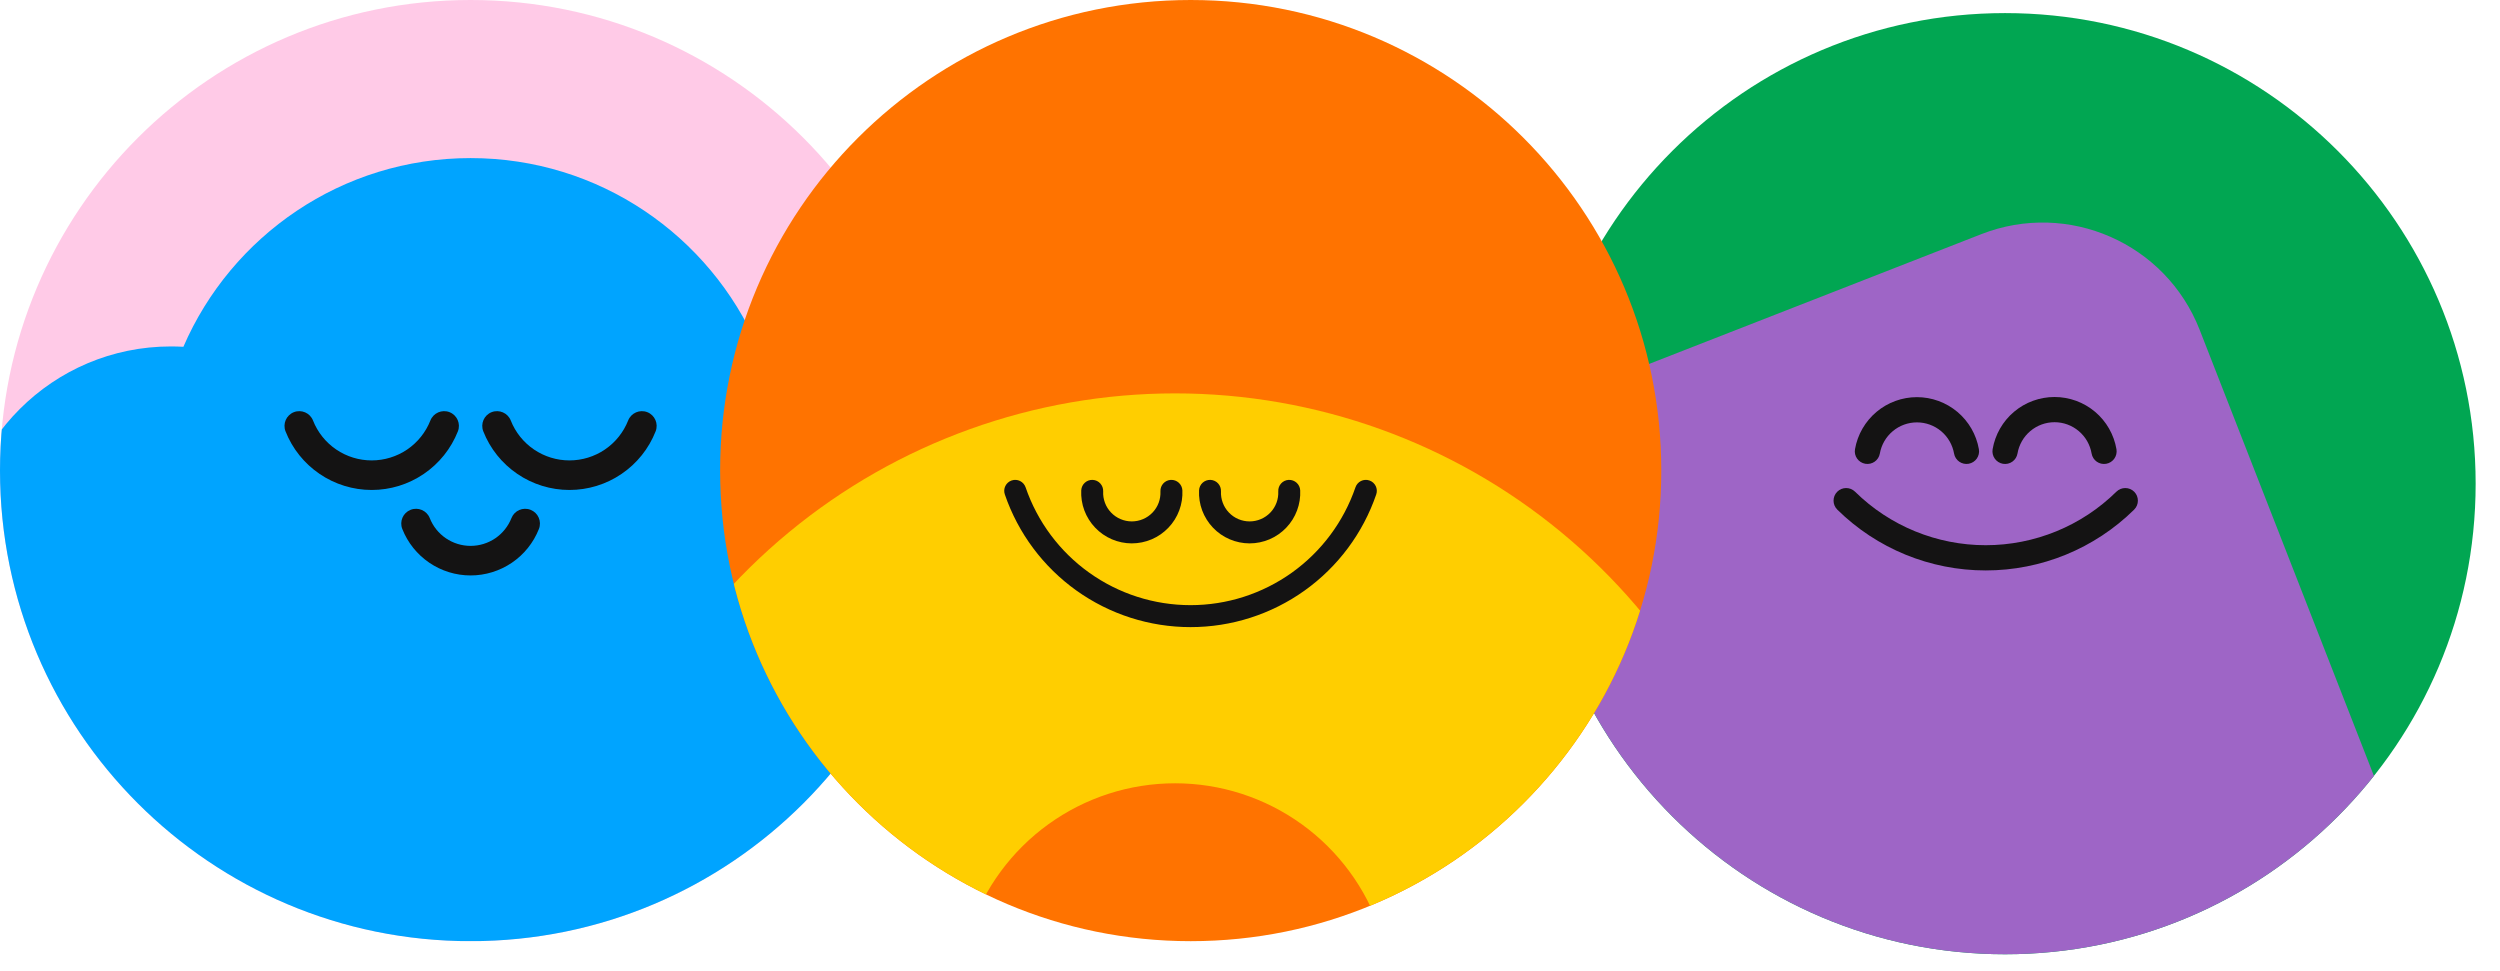 <svg width="85" height="33" viewBox="0 0 85 33" fill="none" xmlns="http://www.w3.org/2000/svg">
<g clip-path="url(#clip0_878_1480)">
<path d="M0 16C0 7.163 7.163 0 16 0V0C24.837 0 32 7.163 32 16V16C32 24.837 24.837 32 16 32V32C7.163 32 0 24.837 0 16V16Z" fill="#FFCAE7"/>
<path fill-rule="evenodd" clip-rule="evenodd" d="M33.348 20.312C34.456 21.119 35.177 22.426 35.177 23.901V27.561C35.177 30.011 33.191 31.997 30.74 31.997H1.261C-1.189 31.997 -3.176 30.011 -3.176 27.561V23.901C-3.176 22.426 -2.455 21.119 -1.347 20.312C-1.419 19.901 -1.457 19.478 -1.457 19.046C-1.457 15.033 1.796 11.779 5.81 11.779C5.953 11.779 6.095 11.783 6.235 11.791C7.868 8.017 11.626 5.375 16 5.375C20.375 5.375 24.133 8.017 25.765 11.791C25.906 11.783 26.049 11.779 26.192 11.779C30.205 11.779 33.458 15.033 33.458 19.046C33.458 19.478 33.42 19.901 33.348 20.312Z" fill="#00A4FF"/>
<path fill-rule="evenodd" clip-rule="evenodd" d="M13.96 17.334C14.218 17.232 14.51 17.358 14.612 17.616C14.722 17.895 14.913 18.133 15.161 18.302C15.408 18.47 15.701 18.56 16 18.56C16.3 18.56 16.592 18.47 16.84 18.302C17.087 18.133 17.279 17.895 17.389 17.616C17.491 17.358 17.782 17.232 18.04 17.334C18.298 17.436 18.425 17.727 18.323 17.985C18.139 18.451 17.819 18.851 17.405 19.132C16.99 19.414 16.501 19.565 16 19.565C15.499 19.565 15.01 19.414 14.596 19.132C14.182 18.851 13.862 18.451 13.678 17.985C13.576 17.727 13.702 17.436 13.96 17.334Z" fill="#141313"/>
<path fill-rule="evenodd" clip-rule="evenodd" d="M16.714 14.014C16.972 13.913 17.264 14.039 17.366 14.297C17.524 14.697 17.799 15.041 18.155 15.283C18.511 15.525 18.931 15.654 19.361 15.654C19.792 15.654 20.212 15.525 20.568 15.283C20.924 15.041 21.199 14.697 21.357 14.297C21.459 14.039 21.751 13.913 22.009 14.014C22.267 14.116 22.393 14.408 22.291 14.666C22.059 15.254 21.656 15.758 21.133 16.113C20.611 16.469 19.993 16.659 19.361 16.659C18.73 16.659 18.112 16.469 17.59 16.113C17.067 15.758 16.664 15.254 16.432 14.666C16.33 14.408 16.456 14.116 16.714 14.014Z" fill="#141313"/>
<path fill-rule="evenodd" clip-rule="evenodd" d="M9.991 14.014C10.249 13.913 10.54 14.039 10.642 14.297C10.8 14.697 11.075 15.041 11.431 15.283C11.787 15.525 12.207 15.654 12.638 15.654C13.068 15.654 13.489 15.525 13.845 15.283C14.2 15.041 14.475 14.697 14.633 14.297C14.735 14.039 15.027 13.913 15.285 14.014C15.543 14.116 15.67 14.408 15.568 14.666C15.335 15.254 14.932 15.758 14.409 16.113C13.887 16.469 13.27 16.659 12.638 16.659C12.006 16.659 11.389 16.469 10.866 16.113C10.344 15.758 9.94 15.254 9.708 14.666C9.606 14.408 9.733 14.116 9.991 14.014Z" fill="#141313"/>
</g>
<g clip-path="url(#clip1_878_1480)">
<path d="M52.172 16.445C52.172 7.609 59.335 0.445 68.172 0.445V0.445C77.008 0.445 84.172 7.609 84.172 16.445V16.445C84.172 25.282 77.008 32.445 68.172 32.445V32.445C59.335 32.445 52.172 25.282 52.172 16.445V16.445Z" fill="#01A652"/>
<path d="M67.365 7.961L49.959 14.761C47.012 15.913 45.556 19.236 46.707 22.183L53.508 39.59C54.659 42.537 57.982 43.993 60.93 42.842L78.336 36.041C81.284 34.89 82.74 31.567 81.588 28.619L74.788 11.213C73.636 8.265 70.313 6.809 67.365 7.961Z" fill="#9E65C6"/>
<path fill-rule="evenodd" clip-rule="evenodd" d="M62.464 16.721C62.63 16.553 62.902 16.551 63.071 16.717C64.255 17.884 65.852 18.537 67.514 18.537C69.177 18.537 70.773 17.884 71.958 16.717C72.127 16.551 72.399 16.553 72.565 16.721C72.731 16.89 72.729 17.162 72.56 17.328C71.215 18.653 69.403 19.395 67.514 19.395C65.626 19.395 63.814 18.653 62.469 17.328C62.3 17.162 62.298 16.89 62.464 16.721Z" fill="#141313"/>
<path fill-rule="evenodd" clip-rule="evenodd" d="M63.801 14.004C64.186 13.681 64.673 13.503 65.176 13.503C65.679 13.503 66.166 13.681 66.551 14.004C66.936 14.328 67.195 14.776 67.282 15.272C67.323 15.505 67.168 15.727 66.934 15.768C66.701 15.809 66.479 15.653 66.438 15.42C66.385 15.123 66.23 14.855 66 14.661C65.769 14.467 65.478 14.361 65.176 14.361C64.875 14.361 64.583 14.467 64.353 14.661C64.122 14.855 63.967 15.123 63.915 15.42C63.874 15.653 63.651 15.809 63.418 15.768C63.185 15.727 63.029 15.505 63.07 15.272C63.157 14.776 63.416 14.328 63.801 14.004Z" fill="#141313"/>
<path fill-rule="evenodd" clip-rule="evenodd" d="M68.477 14.001C68.862 13.676 69.35 13.498 69.854 13.498C70.359 13.498 70.846 13.676 71.232 14.001C71.617 14.326 71.875 14.777 71.96 15.274C71.999 15.508 71.842 15.729 71.609 15.769C71.375 15.809 71.154 15.652 71.114 15.418C71.063 15.121 70.909 14.851 70.678 14.657C70.448 14.462 70.156 14.355 69.854 14.355C69.553 14.355 69.261 14.462 69.03 14.657C68.8 14.851 68.646 15.121 68.595 15.418C68.555 15.652 68.334 15.809 68.1 15.769C67.867 15.729 67.71 15.508 67.749 15.274C67.834 14.777 68.092 14.326 68.477 14.001Z" fill="#141313"/>
</g>
<g clip-path="url(#clip2_878_1480)">
<path d="M24.484 16C24.484 7.163 31.648 0 40.484 0V0C49.321 0 56.484 7.163 56.484 16V16C56.484 24.837 49.321 32 40.484 32V32C31.648 32 24.484 24.837 24.484 16V16Z" fill="#FF7300"/>
<path d="M56.945 33.989H50.086C49.384 33.982 48.701 33.755 48.136 33.338C47.571 32.922 47.151 32.338 46.937 31.669C46.449 30.203 45.511 28.927 44.258 28.023C43.004 27.119 41.498 26.632 39.953 26.632C38.407 26.632 36.901 27.119 35.647 28.023C34.394 28.927 33.456 30.203 32.968 31.669C32.754 32.338 32.334 32.922 31.769 33.338C31.203 33.755 30.521 33.982 29.819 33.989H22.959C22.474 33.991 21.994 33.885 21.555 33.68C21.115 33.475 20.726 33.175 20.415 32.802C20.105 32.428 19.881 31.991 19.759 31.522C19.637 31.052 19.62 30.561 19.71 30.084C20.618 25.381 23.135 21.141 26.829 18.092C30.523 15.043 35.163 13.375 39.953 13.375C44.742 13.375 49.383 15.043 53.076 18.092C56.77 21.141 59.287 25.381 60.195 30.084C60.284 30.561 60.267 31.052 60.145 31.521C60.023 31.991 59.799 32.428 59.488 32.8C59.178 33.173 58.789 33.473 58.35 33.679C57.91 33.884 57.431 33.99 56.945 33.989V33.989Z" fill="#FFCE00"/>
<path fill-rule="evenodd" clip-rule="evenodd" d="M37.152 16.316C37.358 16.326 37.517 16.501 37.508 16.707C37.501 16.839 37.522 16.97 37.568 17.094C37.614 17.218 37.685 17.331 37.776 17.426C37.867 17.521 37.976 17.598 38.098 17.649C38.219 17.701 38.349 17.728 38.481 17.728C38.613 17.728 38.744 17.701 38.865 17.649C38.986 17.598 39.096 17.521 39.187 17.426C39.278 17.331 39.349 17.218 39.395 17.094C39.441 16.97 39.461 16.839 39.455 16.707C39.445 16.501 39.604 16.326 39.81 16.316C40.016 16.307 40.191 16.466 40.201 16.672C40.212 16.904 40.176 17.137 40.094 17.355C40.013 17.573 39.888 17.773 39.727 17.941C39.566 18.11 39.373 18.244 39.159 18.336C38.945 18.427 38.714 18.475 38.481 18.475C38.248 18.475 38.018 18.427 37.804 18.336C37.59 18.244 37.396 18.11 37.236 17.941C37.075 17.773 36.95 17.573 36.868 17.355C36.787 17.137 36.751 16.904 36.762 16.672C36.772 16.466 36.946 16.307 37.152 16.316Z" fill="#141313"/>
<path fill-rule="evenodd" clip-rule="evenodd" d="M41.158 16.316C41.364 16.326 41.523 16.501 41.513 16.707C41.507 16.839 41.528 16.97 41.574 17.094C41.62 17.218 41.691 17.331 41.782 17.426C41.873 17.521 41.982 17.598 42.103 17.649C42.225 17.701 42.355 17.728 42.487 17.728C42.619 17.728 42.75 17.701 42.871 17.649C42.992 17.598 43.102 17.521 43.193 17.426C43.284 17.331 43.355 17.218 43.401 17.094C43.447 16.97 43.467 16.839 43.461 16.707C43.451 16.501 43.61 16.326 43.816 16.316C44.022 16.307 44.197 16.466 44.207 16.672C44.218 16.904 44.182 17.137 44.1 17.355C44.019 17.573 43.894 17.773 43.733 17.941C43.572 18.11 43.379 18.244 43.165 18.336C42.951 18.427 42.72 18.475 42.487 18.475C42.254 18.475 42.024 18.427 41.81 18.336C41.595 18.244 41.402 18.11 41.241 17.941C41.081 17.773 40.956 17.573 40.874 17.355C40.793 17.137 40.757 16.904 40.768 16.672C40.777 16.466 40.952 16.307 41.158 16.316Z" fill="#141313"/>
<path fill-rule="evenodd" clip-rule="evenodd" d="M34.396 16.336C34.591 16.269 34.803 16.373 34.87 16.568C35.271 17.737 36.026 18.752 37.032 19.47C38.037 20.189 39.242 20.575 40.478 20.575C41.714 20.575 42.918 20.189 43.924 19.47C44.929 18.752 45.685 17.737 46.086 16.568C46.152 16.373 46.365 16.269 46.56 16.336C46.755 16.403 46.859 16.615 46.792 16.81C46.341 18.127 45.49 19.269 44.358 20.078C43.226 20.887 41.869 21.322 40.478 21.322C39.087 21.322 37.73 20.887 36.598 20.078C35.466 19.269 34.615 18.127 34.164 16.81C34.097 16.615 34.201 16.403 34.396 16.336Z" fill="#141313"/>
</g>
<defs>
<clipPath id="clip0_878_1480">
<path d="M0 16C0 7.163 7.163 0 16 0V0C24.837 0 32 7.163 32 16V16C32 24.837 24.837 32 16 32V32C7.163 32 0 24.837 0 16V16Z" fill="white"/>
</clipPath>
<clipPath id="clip1_878_1480">
<path d="M52.172 16.445C52.172 7.609 59.335 0.445 68.172 0.445V0.445C77.008 0.445 84.172 7.609 84.172 16.445V16.445C84.172 25.282 77.008 32.445 68.172 32.445V32.445C59.335 32.445 52.172 25.282 52.172 16.445V16.445Z" fill="white"/>
</clipPath>
<clipPath id="clip2_878_1480">
<path d="M24.484 16C24.484 7.163 31.648 0 40.484 0V0C49.321 0 56.484 7.163 56.484 16V16C56.484 24.837 49.321 32 40.484 32V32C31.648 32 24.484 24.837 24.484 16V16Z" fill="white"/>
</clipPath>
</defs>
</svg>
